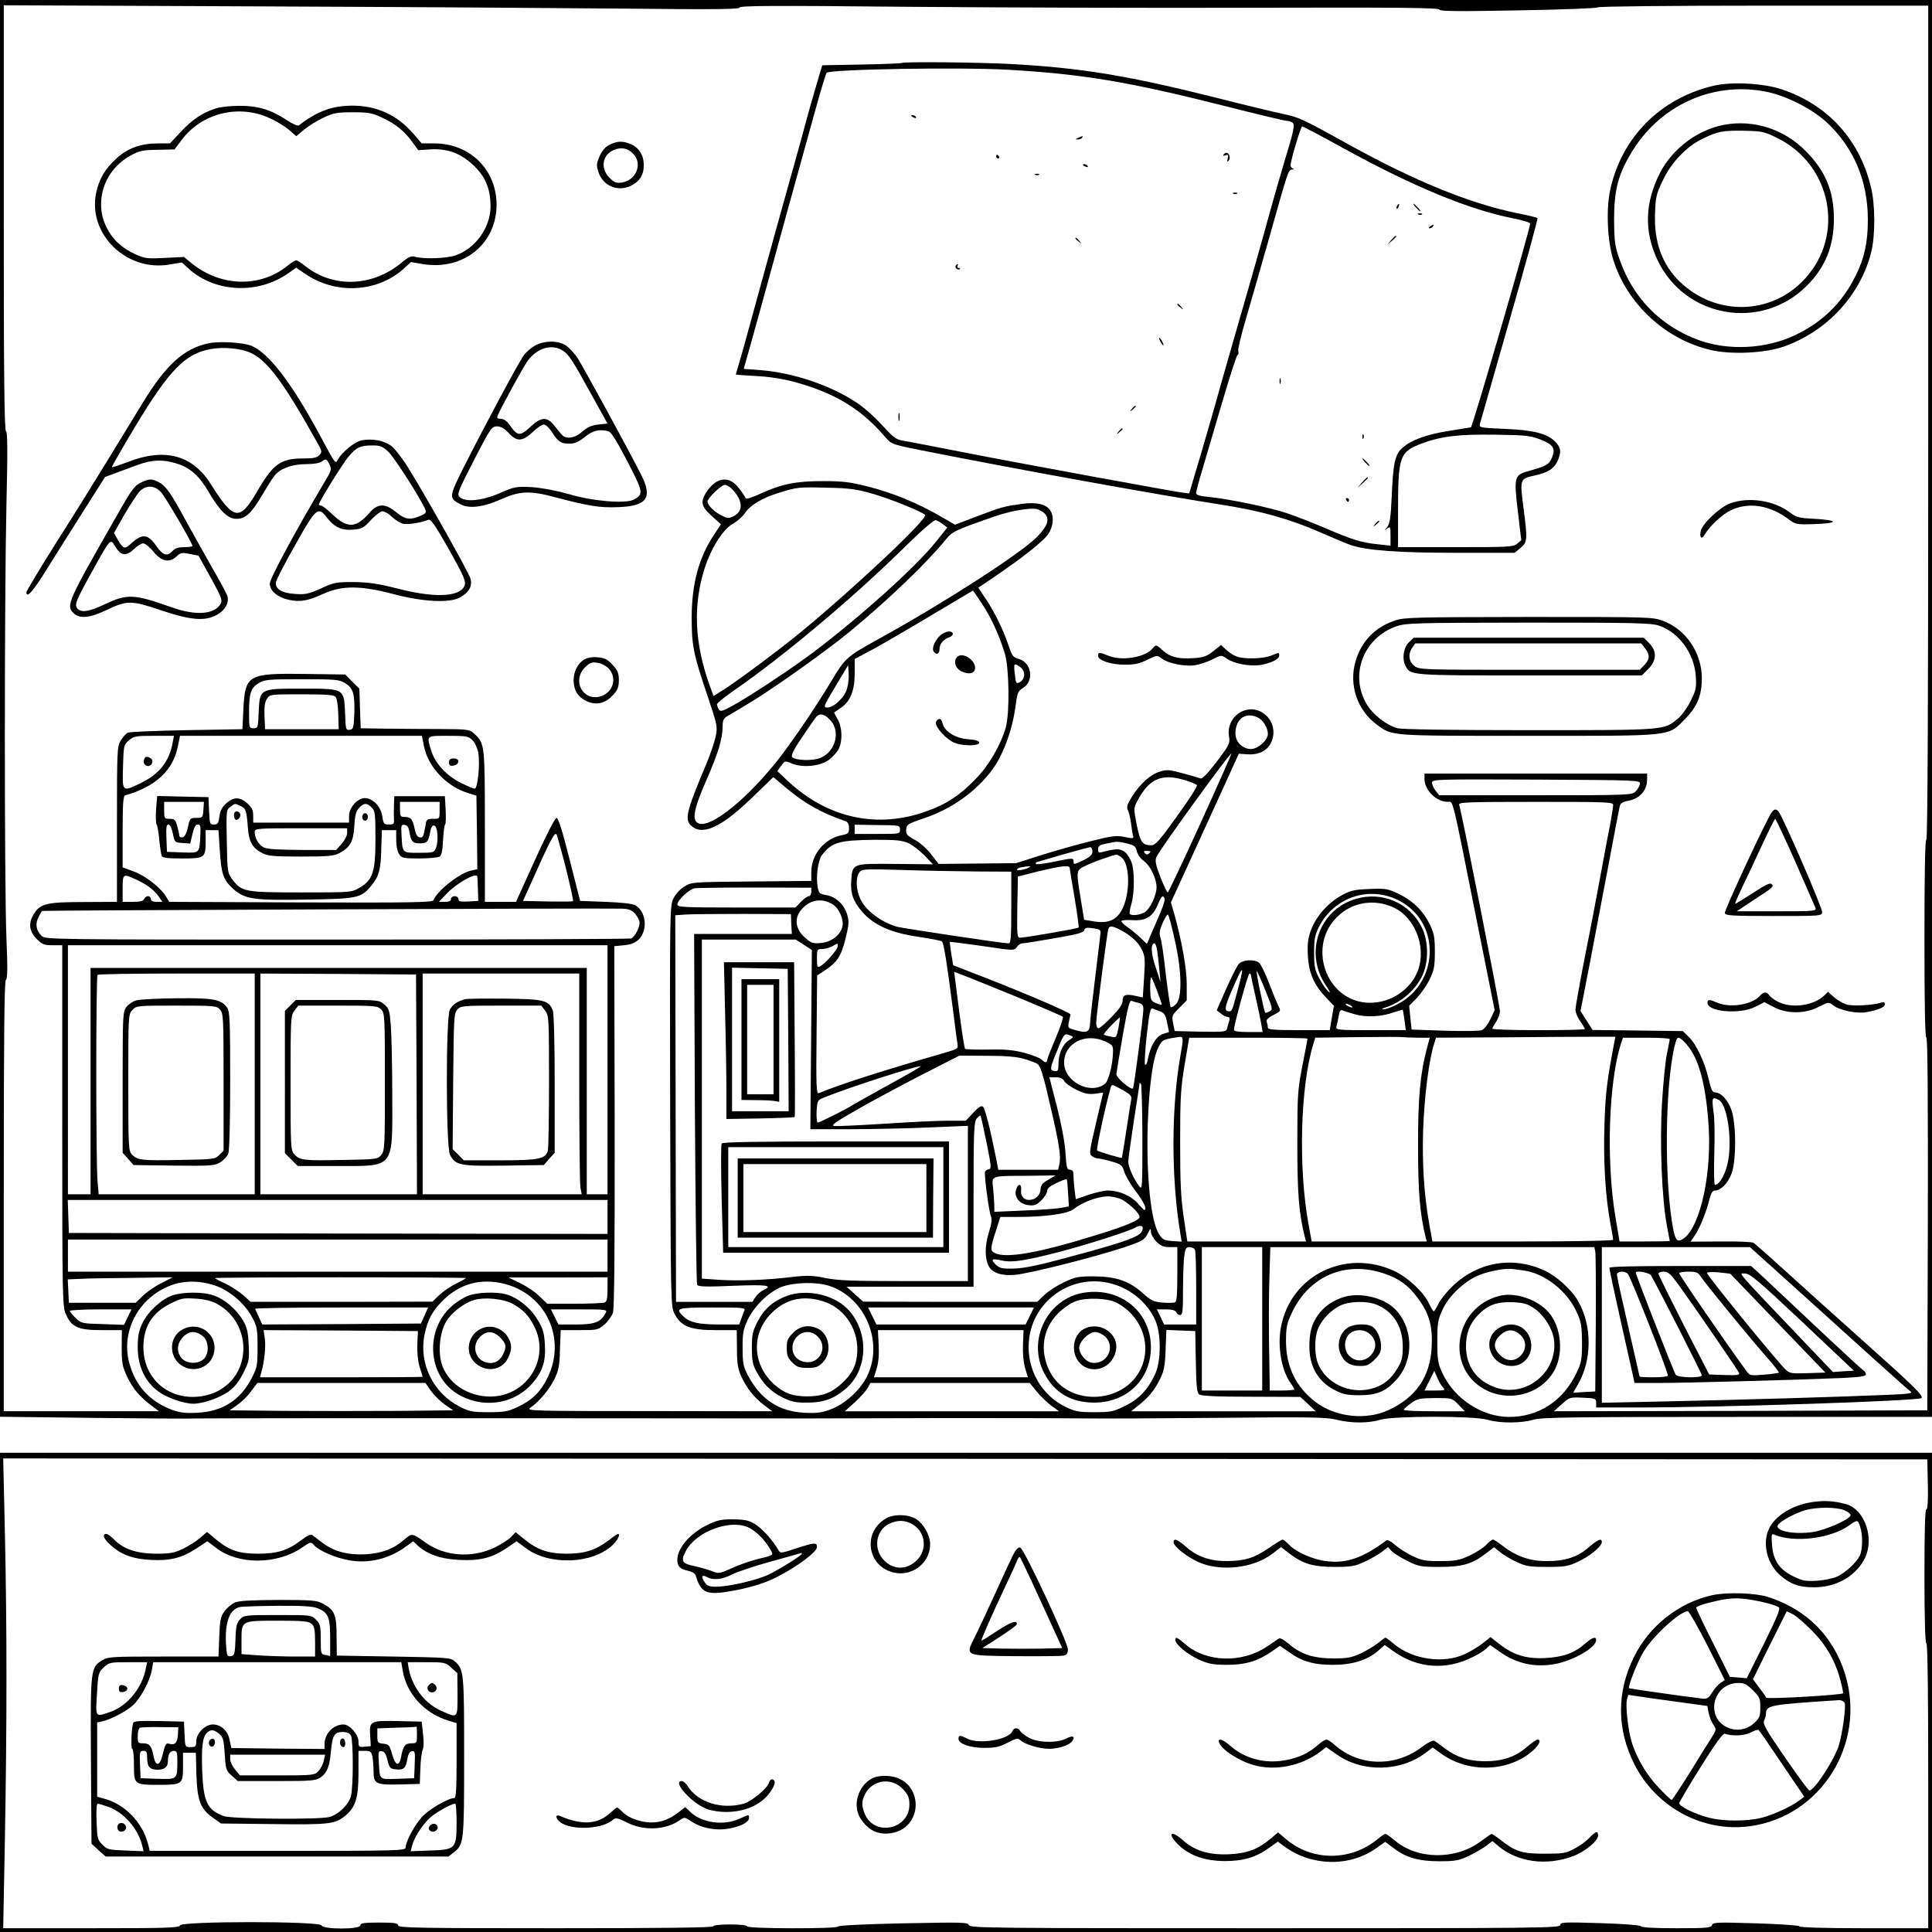 <?xml version="1.0" standalone="no"?>
<!DOCTYPE svg PUBLIC "-//W3C//DTD SVG 20010904//EN"
 "http://www.w3.org/TR/2001/REC-SVG-20010904/DTD/svg10.dtd">
<svg version="1.0" xmlns="http://www.w3.org/2000/svg"
 width="1024pt" height="1024pt" viewBox="0 0 1024 1024"
 preserveAspectRatio="xMidYMid meet">

<g transform="translate(0,1024) scale(0.1,-0.1)"
fill="#000000" stroke="none">
<path d="M0 6486 l0 -3755 488 -6 c268 -3 523 -5 567 -3 64 1 1095 2 1530 1
72 0 803 0 1695 -1 55 0 398 1 763 2 364 0 696 -1 737 -2 41 -1 338 0 659 3
506 5 592 4 646 -10 77 -19 168 -19 231 0 70 21 498 21 568 0 63 -19 179 -19
242 0 42 13 196 15 1082 15 l1032 0 0 3755 0 3755 -5120 0 -5120 0 0 -3754z
m3343 3708 c453 -5 577 -3 577 6 0 10 187 11 888 4 488 -4 1322 -7 1855 -5
751 2 967 0 967 -10 0 -9 94 -10 418 -4 233 4 418 11 420 16 2 5 363 9 878 9
l874 0 0 -2210 c0 -1467 -3 -2210 -10 -2210 -7 0 -10 -182 -10 -525 0 -345 3
-525 10 -525 7 0 9 -331 8 -987 l-3 -988 -990 -3 -989 -2 41 37 c41 37 43 38
112 35 67 -3 71 -5 71 -28 l0 -24 214 0 c453 0 1495 35 1510 50 12 12 -40 63
-328 320 -127 113 -301 270 -389 350 -88 80 -166 149 -174 153 -8 5 -86 8
-174 7 l-159 -1 25 36 c26 40 58 119 76 190 8 32 16 45 29 45 30 0 68 38 87
88 26 67 26 265 0 339 -19 54 -56 93 -87 93 -14 0 -21 16 -34 71 -20 89 -65
185 -106 224 l-31 30 -239 3 -239 3 -32 50 -32 50 52 267 c28 147 73 386 101
532 27 146 52 275 55 287 4 15 15 23 42 28 62 10 103 55 103 112 l0 33 -590 0
-590 0 0 -29 c0 -58 63 -121 122 -121 32 0 20 48 153 -619 l97 -485 -23 -49
c-13 -27 -33 -53 -45 -57 -11 -5 -100 -6 -197 -3 l-175 6 -7 63 -6 63 40 41
c22 23 53 67 68 98 24 50 28 69 28 147 0 78 -4 98 -27 146 -37 74 -90 125
-166 162 -59 27 -69 29 -155 25 -78 -3 -100 -8 -145 -33 -72 -39 -134 -109
-162 -181 -18 -48 -21 -73 -18 -139 5 -94 33 -156 97 -223 l41 -43 -11 -64
-11 -65 -164 0 c-135 0 -164 3 -164 14 0 8 -3 21 -6 30 -4 10 7 21 35 36 40
20 41 21 27 48 -8 15 -30 70 -50 122 -20 52 -44 101 -53 108 -26 19 -87 15
-107 -7 -9 -10 -39 -69 -67 -132 l-50 -114 22 -17 c11 -10 28 -18 36 -18 10 0
12 -7 8 -22 -4 -13 -9 -31 -12 -41 -4 -16 -17 -17 -141 -15 l-136 3 -8 41 c-8
39 -7 43 32 81 l40 41 0 86 c0 83 -26 227 -66 372 l-18 61 89 194 c49 107 130
284 180 394 l91 200 46 -3 c56 -4 102 17 123 58 31 59 11 130 -45 164 -87 51
-192 -25 -176 -126 6 -38 3 -45 -65 -135 -45 -59 -76 -92 -85 -89 -7 3 -49 15
-94 27 -69 19 -86 21 -120 10 -51 -15 -104 -62 -148 -130 -28 -44 -32 -57 -24
-75 6 -11 13 -43 17 -71 3 -27 8 -57 11 -66 4 -14 -2 -14 -46 -5 -43 9 -66 6
-177 -22 -70 -17 -189 -51 -263 -74 l-135 -43 -205 -2 -205 -2 -38 49 c-21 29
-59 62 -87 78 -43 23 -49 31 -47 55 2 27 8 31 100 62 152 51 295 158 375 283
48 76 89 195 103 299 11 82 13 89 43 108 59 38 43 135 -26 153 -28 7 -34 15
-54 75 -28 83 -74 176 -122 247 l-37 55 80 54 c147 99 265 192 290 229 29 42
33 97 10 129 -23 32 -74 43 -151 32 -93 -13 -105 -16 -236 -66 l-116 -44 -80
46 c-117 68 -253 124 -381 156 -95 24 -133 29 -239 29 -144 0 -219 -15 -332
-67 -46 -21 -76 -30 -78 -23 -2 6 -18 30 -36 53 -53 70 -123 58 -176 -28 -29
-47 -21 -73 36 -123 l45 -41 -35 -53 c-82 -122 -119 -261 -120 -438 0 -151 9
-197 82 -412 55 -164 56 -169 45 -223 -7 -30 -28 -94 -49 -143 -110 -262 -118
-299 -75 -333 59 -48 160 1 317 153 l113 109 69 -58 c102 -85 187 -132 315
-176 11 -4 17 -17 17 -36 0 -26 -4 -31 -35 -37 -94 -17 -165 -102 -165 -197
l0 -46 -317 -3 c-314 -3 -318 -3 -356 -27 -21 -12 -47 -41 -57 -62 -20 -38
-20 -58 -18 -1101 3 -1054 3 -1063 24 -1103 34 -65 84 -85 218 -85 l111 0 1
-98 c0 -77 5 -107 22 -145 29 -64 67 -112 120 -153 l45 -34 -654 1 c-613 0
-652 1 -629 17 45 30 100 95 128 151 23 48 28 71 30 158 l4 103 99 0 c95 0 99
1 133 30 19 17 39 45 45 63 7 21 10 350 9 987 l-2 955 52 5 c38 4 59 13 78 31
49 50 39 148 -19 181 -13 8 -75 15 -157 18 l-135 5 -56 220 c-38 151 -60 220
-69 220 -8 0 -55 -91 -114 -222 l-101 -223 -82 0 -83 0 0 400 c0 433 -1 440
-55 490 -26 24 -31 25 -183 26 -87 0 -216 1 -289 2 l-131 2 -4 105 -3 105 -38
37 -37 38 -215 3 c-301 4 -316 -4 -325 -188 l-5 -105 -295 -5 c-162 -3 -303
-9 -312 -13 -10 -5 -27 -24 -38 -42 -19 -31 -20 -48 -20 -444 l0 -411 -172 -1
c-196 0 -232 -8 -265 -58 -34 -50 -30 -96 11 -137 30 -30 40 -34 85 -34 l51 0
0 -957 c0 -923 1 -960 20 -1000 30 -68 65 -83 190 -83 l106 0 -1 -92 c0 -81 4
-101 28 -153 30 -64 69 -110 131 -156 l39 -29 -411 0 -412 0 0 1139 c0 847 3
1142 11 1147 9 5 10 63 3 223 -11 286 -11 1794 0 2287 7 294 6 393 -2 398 -9
5 -12 290 -12 1133 l0 1125 1373 -6 c754 -3 1632 -9 1950 -12z m537 -2546 c58
-61 61 -116 10 -143 -28 -14 -33 -14 -69 5 -37 18 -71 53 -71 72 0 17 73 88
91 88 10 0 28 -10 39 -22z m738 -23 c91 -25 267 -96 285 -114 18 -18 -364
-378 -653 -617 -109 -90 -350 -270 -417 -311 l-51 -32 -21 57 c-80 224 -89
422 -26 621 34 106 99 209 150 235 21 12 50 37 63 56 28 43 92 81 180 108 97
30 103 31 257 27 115 -2 157 -8 233 -30z m915 -103 c34 -30 22 -69 -40 -131
-89 -88 -487 -345 -833 -536 -174 -96 -180 -102 -255 -227 -89 -148 -223 -344
-298 -436 -175 -214 -361 -355 -413 -311 -26 21 -13 81 50 224 62 141 86 221
86 284 0 31 5 44 23 54 12 7 63 37 112 67 119 70 404 272 535 379 204 168 409
364 511 489 36 45 46 50 258 124 83 29 188 48 226 40 11 -3 28 -12 38 -20z
m-535 -61 l23 -17 -64 -80 c-105 -130 -392 -389 -642 -578 -109 -83 -346 -240
-433 -287 -53 -29 -64 -32 -72 -19 -5 8 -10 20 -10 27 0 6 44 42 98 79 250
173 610 474 875 733 106 105 177 167 187 164 8 -2 25 -12 38 -22z m206 -420
c49 -73 93 -169 122 -266 23 -77 26 -314 5 -390 -26 -92 -90 -203 -160 -274
-83 -86 -154 -133 -258 -170 -262 -96 -528 -38 -740 162 l-53 50 20 28 c20 27
21 28 57 12 58 -24 151 -14 197 20 20 16 43 41 51 57 22 42 19 118 -6 159 -11
18 -19 34 -17 35 2 2 18 13 37 26 48 33 71 90 71 181 l0 76 103 55 c56 31 197
113 312 182 116 69 211 125 212 126 1 0 22 -31 47 -69z m204 -337 c27 -19 27
-61 0 -78 -22 -13 -24 -10 -30 47 -6 52 -3 55 30 31z m-918 -112 c-12 -47 -69
-102 -105 -102 -23 0 -21 5 43 112 l67 112 3 -41 c2 -23 -2 -60 -8 -81z
m-2662 28 c44 -27 53 -57 50 -159 -3 -79 -5 -86 -24 -89 -21 -3 -22 1 -25 88
-6 132 -2 130 -229 130 -225 0 -223 1 -229 -124 -3 -83 -4 -86 -27 -86 -23 0
-24 2 -24 84 0 102 9 130 52 156 30 18 51 20 228 20 177 0 198 -2 228 -20z
m-49 -74 c7 -8 13 -50 14 -93 l2 -78 -195 0 -195 0 -3 69 c-2 49 1 75 13 92
15 24 17 24 184 24 134 0 171 -3 180 -14z m2626 -128 c49 -58 23 -158 -52
-193 -39 -19 -135 -17 -154 2 -8 8 7 39 51 104 35 52 69 101 77 110 19 22 47
14 78 -23z m2260 20 c29 -13 55 -55 55 -88 0 -33 -53 -80 -89 -80 -45 0 -83
37 -83 82 0 77 53 116 117 86z m-5750 -135 c-18 -100 -72 -167 -170 -214 -98
-47 -97 -48 -93 87 3 113 4 116 31 140 26 22 37 24 134 24 l105 0 -7 -37z
m1333 -22 c23 -108 120 -210 232 -244 l45 -14 3 -195 2 -195 -32 -7 c-60 -12
-184 -109 -200 -157 -4 -12 -114 -14 -703 -12 l-698 3 -17 28 c-29 48 -110
111 -171 133 l-59 22 0 189 c0 142 3 190 13 192 160 46 253 131 279 257 l12
59 641 0 641 0 12 -59z m256 36 c13 -13 27 -43 31 -67 10 -59 -3 -190 -19
-190 -7 0 -40 14 -74 31 -76 38 -137 104 -157 172 -24 80 -28 77 90 77 98 0
108 -2 129 -23z m3859 -440 c-92 -202 -170 -367 -174 -367 -4 0 -21 37 -39 82
-26 69 -29 87 -20 107 19 42 390 554 397 547 1 -1 -72 -167 -164 -369z m-80
227 c29 -9 56 -20 61 -25 5 -4 -42 -78 -104 -163 -92 -129 -116 -156 -137
-156 -49 0 -59 15 -78 108 -17 88 -17 90 4 128 62 118 130 147 254 108z m2409
-19 c-2 -11 -12 -29 -23 -40 -19 -19 -33 -20 -530 -20 l-511 0 -19 24 c-10 13
-19 32 -19 42 0 19 16 19 553 17 546 -3 552 -3 549 -23z m-142 -112 c0 -10 -7
-54 -15 -98 -9 -44 -32 -165 -51 -270 -19 -104 -57 -304 -85 -442 -27 -139
-49 -263 -49 -275 0 -13 11 -40 25 -60 14 -20 25 -39 25 -42 0 -4 -110 -6
-245 -6 -135 0 -245 3 -245 8 0 4 9 21 20 37 11 17 20 42 20 56 0 27 -205
1065 -216 1093 -6 14 37 16 405 16 385 0 411 -1 411 -17z m-3780 -130 c0 -23
-1 -23 -120 -23 l-120 0 0 24 0 25 120 -2 c118 -1 120 -1 120 -24z m-1769
-211 c22 -90 39 -166 36 -168 -2 -3 -63 -3 -134 -2 l-131 3 43 95 c105 236
127 276 136 255 4 -11 27 -93 50 -183z m1814 139 c22 -10 60 -40 85 -65 l45
-47 -198 2 c-229 2 -228 3 -235 -84 -6 -71 10 -115 59 -171 62 -70 151 -110
295 -131 66 -10 123 -21 127 -25 9 -8 26 -114 57 -355 11 -88 22 -172 25 -187
4 -26 1 -28 -68 -48 -317 -91 -561 -169 -667 -214 -13 -5 -15 32 -12 309 l3
315 37 24 c68 44 89 75 113 169 19 77 20 94 9 130 -15 53 -61 95 -111 103 -34
6 -39 10 -45 41 -10 56 1 141 22 170 52 69 90 80 284 82 112 0 142 -3 175 -18z
m1160 -2 c37 -9 45 -16 50 -40 4 -17 20 -40 37 -52 35 -25 68 -94 68 -140 -1
-43 -32 -110 -61 -131 -23 -15 -70 -22 -81 -10 -3 3 1 26 8 51 18 59 18 184 0
226 -22 52 -49 71 -93 64 -21 -3 -48 -9 -60 -13 -19 -5 -23 -2 -23 15 0 13 8
22 23 25 12 3 31 7 42 9 35 8 45 7 90 -4z m-185 -42 c0 -17 -11 -28 -45 -45
-54 -26 -55 -26 -55 -7 0 19 -5 18 -112 -4 -49 -10 -88 -14 -88 -10 0 5 1 9 3
9 1 0 63 18 137 40 74 21 141 39 148 40 6 0 12 -10 12 -23z m302 -9 c-9 -9
-15 -9 -24 0 -9 9 -7 12 12 12 19 0 21 -3 12 -12z m-143 -27 c40 -40 40 -185
1 -266 -29 -60 -74 -81 -149 -69 l-55 9 -17 105 c-25 152 -25 156 14 176 38
21 157 63 175 64 6 0 21 -9 31 -19z m-491 -46 c-11 -11 -68 -23 -68 -15 0 5
10 11 23 13 35 7 51 7 45 2z m212 -6 c0 -6 12 -79 26 -161 14 -83 23 -152 21
-154 -5 -6 -284 -54 -310 -54 -16 0 -17 12 -15 162 l3 162 110 28 c121 29 165
34 165 17z m-492 -18 l182 -1 0 -190 c0 -163 -2 -190 -15 -190 -30 0 -560 80
-591 88 -84 25 -164 85 -193 145 -24 50 -27 114 -7 142 13 19 22 20 227 14
118 -4 296 -7 397 -8z m-4460 -41 c59 -27 97 -55 122 -90 l21 -30 -30 0 c-21
0 -31 5 -31 15 0 8 -7 15 -15 15 -9 0 -18 -7 -21 -15 -5 -11 -21 -15 -60 -15
l-54 0 0 70 c0 79 2 80 68 50z m1812 13 c1 -5 2 -35 3 -68 l2 -60 -52 -3 c-43
-2 -53 0 -53 12 0 9 -9 16 -20 16 -11 0 -20 -7 -20 -15 0 -10 -10 -15 -32 -15
l-32 0 44 46 c58 59 159 113 160 87z m1770 -80 c0 -13 -6 -23 -13 -23 -7 0
-26 -13 -42 -30 l-29 -30 -313 0 c-283 0 -313 2 -313 16 0 22 64 82 92 86 13
2 157 4 320 4 l298 -1 0 -22z m3122 -50 c220 -120 204 -444 -28 -552 -24 -12
-52 -21 -61 -20 -12 0 -9 3 7 8 87 27 165 95 201 175 32 73 30 179 -5 250 -64
130 -209 193 -349 152 -196 -57 -276 -286 -160 -458 23 -35 27 -46 13 -33 -12
11 -34 43 -48 70 -23 43 -27 63 -27 135 0 70 4 94 24 134 81 163 274 226 433
139z m-1249 13 c3 -7 -13 -53 -35 -102 -21 -49 -44 -100 -49 -113 l-10 -24
-37 35 c-20 19 -52 45 -70 57 -18 12 -30 26 -28 30 3 4 29 6 58 4 69 -5 108
18 134 81 20 48 28 55 37 32z m-1757 -31 c32 -21 57 -79 49 -115 -10 -46 -57
-82 -113 -88 -44 -4 -52 -1 -85 28 -64 56 -59 129 13 178 40 27 92 26 136 -3z
m2962 -11 c118 -49 184 -208 138 -336 -37 -102 -142 -173 -256 -173 -235 2
-341 313 -159 468 76 66 182 81 277 41z m-4011 -38 c13 -15 23 -36 23 -47 0
-28 -26 -75 -45 -83 -9 -3 -712 -6 -1561 -6 -1524 0 -1544 0 -1564 20 -29 29
-34 63 -16 99 9 17 18 32 19 33 2 3 3000 15 3071 12 40 -1 54 -7 73 -28z m827
-53 l3 -53 -259 0 -259 0 4 -924 c3 -508 8 -929 12 -936 6 -10 50 -11 191 -5
180 7 214 2 160 -23 -14 -6 -32 -23 -42 -37 l-16 -25 -203 0 -202 0 -2 1024
-2 1025 58 4 c32 2 170 3 306 3 l249 -1 2 -52z m2032 -83 c38 -166 41 -308 7
-342 -12 -12 -25 -19 -28 -16 -3 3 -15 82 -26 174 -10 93 -23 181 -29 197 -7
21 -4 38 13 77 12 27 25 46 28 42 4 -4 20 -63 35 -132z m-393 35 c-1 -11 -13
-112 -27 -225 -14 -113 -27 -225 -28 -250 -3 -52 -14 -57 -78 -40 -40 11 -41
12 -35 43 4 18 8 36 9 40 1 9 -243 114 -470 202 l-152 59 -10 61 c-5 33 -9 61
-7 63 1 1 78 -9 171 -22 167 -25 169 -25 183 -6 7 11 21 20 30 20 9 0 85 12
170 27 118 20 155 30 158 43 3 13 13 15 46 10 34 -4 42 -9 40 -25z m100 19
c57 -29 97 -64 118 -105 18 -36 19 -51 13 -148 l-7 -108 -40 9 c-51 11 -67 5
-67 -27 0 -18 -18 -44 -58 -85 -32 -33 -63 -60 -70 -60 -7 0 -12 13 -12 28 0
34 58 482 65 500 6 16 20 15 58 -4z m-1673 -81 l43 -28 -4 -475 -4 -475 205 0
c113 0 301 4 418 9 l212 9 0 -411 0 -412 -337 0 c-271 0 -352 3 -417 16 -67
14 -95 15 -176 6 -138 -17 -292 -22 -392 -15 l-88 6 0 898 0 899 249 0 249 0
42 -27z m180 -8 c0 -17 -64 -91 -92 -106 -16 -9 -18 -5 -18 41 0 48 1 50 28
50 15 0 38 7 52 14 14 8 26 14 28 15 1 1 2 -6 2 -14z m1693 -22 c3 -21 9 -67
12 -103 l6 -65 -26 79 c-25 73 -27 126 -6 126 5 0 11 -17 14 -37z m-2913 -633
l0 -660 -55 0 -55 0 0 600 0 600 -1315 0 -1315 0 0 -600 0 -600 -60 0 -60 0 0
660 0 660 1430 0 1430 0 0 -660z m3344 438 c-34 -129 -34 -128 -49 -128 -27 0
-25 19 9 99 65 151 74 157 40 29z m144 -21 c38 -94 39 -98 20 -108 -11 -6 -21
-9 -22 -7 -7 10 -52 227 -45 221 4 -4 26 -52 47 -106z m-1289 -43 c113 -47
210 -89 214 -93 4 -4 -13 -55 -38 -114 -25 -58 -45 -111 -45 -116 0 -15 -15
-14 -29 3 -7 8 -47 23 -89 35 -61 16 -102 20 -194 18 -64 -1 -119 1 -123 4 -5
6 -25 142 -51 356 l-7 52 79 -30 c43 -17 170 -69 283 -115z m-4069 -449 l0
-585 -414 0 -413 0 -6 68 c-9 89 -9 1087 0 1095 3 4 192 7 420 7 l413 0 0
-585z m858 -2 l2 -583 -415 0 -415 0 0 585 0 585 413 -2 412 -3 3 -582z m862
40 c0 -302 3 -565 6 -585 l7 -38 -422 0 -421 0 0 585 0 585 415 0 415 0 0
-547z m3560 539 c0 -4 11 -55 24 -112 13 -58 27 -125 31 -148 l7 -42 -76 0
c-50 0 -76 4 -76 11 0 26 75 299 82 299 4 0 8 -3 8 -8z m-499 -79 c13 -37 26
-71 27 -76 2 -4 -10 -2 -28 5 -31 13 -32 15 -34 76 0 34 2 62 5 62 3 0 16 -30
30 -67z m-95 -69 c18 -5 24 -13 24 -33 0 -39 -50 -414 -55 -420 -11 -10 -90
58 -88 76 1 10 16 103 34 206 26 149 36 187 47 182 8 -3 25 -8 38 -11z m1124
-14 c8 -5 11 -10 5 -10 -5 0 -17 5 -25 10 -8 5 -10 10 -5 10 6 0 17 -5 25 -10z
m-1009 -31 c20 -8 27 -20 35 -59 l10 -50 -32 -10 c-36 -12 -67 -64 -80 -133
-3 -21 -10 -35 -15 -30 -4 4 0 74 9 156 14 124 19 146 32 141 8 -3 27 -10 41
-15z m1034 -16 c57 -16 138 -12 204 12 24 8 45 14 46 13 1 -2 5 -27 9 -55 l7
-53 -186 0 c-173 0 -186 1 -182 18 3 9 8 34 12 55 5 31 9 37 23 31 9 -4 40
-13 67 -21z m-1257 -71 c-11 -53 -11 -53 -42 -46 -17 3 -33 8 -35 10 -3 3 15
24 39 49 24 25 45 44 46 42 1 -1 -3 -26 -8 -55z m-254 -41 c17 -6 16 -9 -9
-25 -33 -21 -55 -72 -55 -125 0 -34 -3 -40 -20 -38 -25 2 -25 14 -1 74 53 133
50 128 85 114z m582 -109 c-48 -273 -49 -648 0 -940 l7 -43 -49 3 c-42 3 -51
7 -70 35 -44 66 -69 305 -61 578 7 209 27 356 57 415 20 39 23 41 110 54 23 3
23 -7 6 -102z m1261 98 l61 0 -14 -52 c-37 -139 -49 -270 -48 -528 0 -241 10
-355 40 -477 l6 -23 -305 0 -305 0 -16 88 c-56 303 -44 736 25 959 l10 33 222
3 c122 1 231 2 242 0 11 -1 48 -3 82 -3z m1039 -25 c-39 -205 -47 -270 -52
-435 -7 -191 5 -386 32 -528 8 -41 14 -78 14 -83 0 -5 -197 -9 -479 -9 l-479
0 -16 88 c-28 158 -39 320 -33 507 6 170 31 371 58 452 l10 33 362 2 c199 2
413 3 475 3 l114 0 -6 -30z m-2698 5 c39 -18 42 -22 41 -57 -1 -66 -24 -155
-44 -169 -79 -58 -215 14 -215 114 0 103 112 160 218 112z m1072 15 c0 -3 -12
-67 -27 -143 -25 -128 -27 -155 -27 -412 0 -263 8 -370 40 -497 l6 -23 -314 0
-315 0 -19 128 c-15 100 -19 183 -19 397 0 240 3 286 24 413 l24 142 314 0
c172 0 313 -2 313 -5z m1920 -3 c0 -4 -7 -39 -15 -77 -8 -39 -20 -156 -26
-261 -13 -211 -1 -508 26 -651 8 -43 15 -79 15 -80 0 -2 -60 -3 -133 -3 l-133
0 -23 136 c-48 295 -35 706 30 912 l11 32 124 0 c68 0 124 -3 124 -8z m93 -32
c64 -76 101 -219 114 -445 14 -271 -57 -552 -149 -588 -24 -9 -33 12 -47 101
-44 283 -31 796 24 960 7 21 22 14 58 -28z m-3513 -73 c30 -9 60 -20 67 -25
18 -12 31 -52 72 -232 45 -194 55 -258 46 -300 l-7 -30 -158 0 -159 0 -11 58
c-32 161 -59 265 -69 275 -9 9 -21 2 -52 -30 l-40 -43 -95 0 c-52 0 -203 -7
-335 -16 -131 -8 -251 -14 -266 -12 -22 2 -1 18 122 88 82 47 237 130 344 185
l196 100 145 -1 c105 0 160 -5 200 -17z m-720 -137 c-101 -56 -189 -105 -195
-109 -16 -13 -171 -91 -181 -91 -5 0 -7 27 -6 59 4 59 4 60 45 76 120 49 473
163 507 164 8 1 -69 -44 -170 -99z m930 21 c5 -11 35 -32 65 -47 44 -21 64
-25 99 -21 l43 6 -38 -162 c-35 -149 -37 -163 -22 -174 9 -7 24 -13 32 -13 8
0 40 -7 72 -16 52 -15 57 -19 68 -55 6 -21 34 -68 61 -104 28 -35 50 -74 50
-86 0 -20 -4 -17 -35 18 -38 45 -103 73 -164 73 -20 0 -66 -11 -102 -23 l-67
-23 -6 44 c-3 25 -6 60 -6 78 0 26 -4 34 -19 34 -16 0 -19 11 -24 93 -4 56
-22 152 -46 245 l-39 152 34 0 c23 0 37 -6 44 -19z m415 -301 c0 -268 -1 -279
-17 -257 -29 37 -58 102 -58 130 0 14 14 113 30 219 17 105 30 194 30 197 0 2
3 1 7 -3 4 -4 7 -133 8 -286z m-105 253 c39 -22 49 -32 46 -48 -2 -11 -14 -85
-26 -165 -12 -80 -23 -146 -24 -147 -3 -3 -125 33 -131 39 -6 5 44 236 71 331
7 22 5 22 64 -10z m3160 -53 c43 -23 71 -198 50 -319 -11 -68 -45 -131 -71
-131 -4 0 -6 72 -3 163 3 89 2 190 -4 224 -10 75 -8 82 28 63z m-3881 -226
c26 -132 27 -139 9 -142 -10 -2 -18 -10 -18 -18 0 -46 23 -212 32 -230 7 -16
4 -38 -12 -90 -21 -70 -21 -135 1 -176 19 -35 68 -51 138 -45 78 7 420 93 576
145 101 34 111 40 127 72 15 30 18 32 18 12 0 -13 13 -37 29 -53 23 -23 39
-29 70 -29 l41 0 0 -144 c0 -110 -3 -145 -13 -149 -7 -3 -37 -3 -66 -1 -46 4
-60 10 -103 49 -72 65 -142 89 -258 90 -86 0 -101 -3 -160 -31 -36 -17 -83
-47 -104 -67 l-39 -37 -461 0 -461 1 -44 39 -44 40 337 0 336 0 0 437 c0 393
2 438 17 455 9 10 18 17 20 15 2 -2 16 -67 32 -143z m327 -197 c-31 -17 -40
-28 -41 -51 -1 -31 -27 -56 -61 -56 -28 0 -46 22 -42 52 4 34 -15 38 -26 5
-14 -40 18 -81 68 -85 29 -3 42 2 66 27 17 16 30 38 30 49 0 13 16 26 50 42
27 13 52 22 54 19 2 -2 5 -35 7 -74 l4 -69 -40 -8 c-22 -4 -111 -11 -197 -14
l-158 -7 0 30 c0 17 -3 57 -6 91 -8 73 -19 69 186 70 l145 2 -39 -23z m376
-99 c36 -11 108 -76 108 -98 0 -17 -73 -48 -226 -95 -308 -96 -484 -127 -542
-96 -25 13 -24 22 10 129 l20 62 97 0 c142 0 261 17 291 41 45 36 123 66 179
68 13 1 41 -4 63 -11z m-2712 -98 l0 -90 -1427 2 -1428 3 -3 88 -3 87 1431 0
1430 0 0 -90z m2831 -78 c-14 -26 -84 -52 -301 -112 -254 -69 -317 -83 -387
-84 -52 -1 -66 3 -85 21 -29 29 -22 34 32 22 54 -12 121 -2 310 47 151 40 362
107 400 129 30 16 46 5 31 -23z m-2831 -127 l0 -85 -1430 0 -1430 0 0 85 0 85
1430 0 1430 0 0 -85z m3114 29 c3 -9 6 -101 6 -205 l0 -189 -85 0 -85 0 -19
40 -19 40 48 0 c33 0 50 -5 54 -15 3 -8 12 -15 21 -15 13 0 15 20 15 128 0 70
3 151 6 180 6 45 10 52 29 52 13 0 26 -7 29 -16z m356 -364 l0 -380 -160 0
-160 0 0 380 0 380 160 0 160 0 0 -380z m1765 358 c3 -13 4 -185 3 -383 l-3
-360 -58 -3 -59 -4 25 44 c75 128 76 309 3 439 -35 63 -115 135 -182 166 -166
76 -350 45 -483 -82 -32 -30 -66 -73 -77 -95 -10 -22 -22 -40 -25 -40 -3 0
-14 18 -24 39 -26 59 -111 139 -182 173 -260 123 -553 -21 -604 -297 -19 -101
3 -228 51 -295 11 -15 20 -31 20 -34 0 -3 -29 -6 -65 -6 l-65 0 -2 128 c-4
202 -4 367 1 505 l4 127 858 0 859 0 5 -22z m1060 -194 c132 -119 319 -288
415 -375 96 -87 184 -165 194 -172 16 -12 1 -15 -120 -20 -194 -9 -797 -27
-1187 -35 l-327 -7 0 413 0 412 393 0 392 0 240 -216z m-2176 75 c79 -27 126
-62 176 -130 61 -82 79 -149 73 -261 -9 -156 -82 -263 -227 -331 -119 -56
-280 -39 -387 41 -106 81 -157 186 -158 322 0 75 4 93 31 152 92 196 287 278
492 207z m738 17 c109 -15 229 -108 279 -219 25 -54 28 -74 29 -162 0 -89 -3
-107 -28 -159 -70 -150 -201 -236 -358 -236 -145 0 -292 97 -355 234 -23 50
-26 70 -26 166 0 97 3 115 27 167 31 69 104 141 179 178 50 24 150 45 191 39
11 -1 39 -5 62 -8z m-7222 -67 c-33 -16 -77 -47 -98 -67 l-38 -37 -177 0 -177
0 -3 62 -3 62 68 3 c37 2 163 4 278 5 l210 3 -60 -31z m1615 27 c0 -2 -24 -15
-53 -30 -30 -14 -70 -42 -90 -61 l-35 -34 -482 -1 -482 0 -40 36 c-23 20 -65
47 -94 61 -30 13 -54 26 -54 29 0 2 299 4 665 4 366 0 665 -2 665 -4z m750
-60 c0 -49 -4 -65 -16 -70 -9 -3 -81 -6 -160 -6 l-144 0 -41 40 c-22 22 -69
53 -102 69 l-62 30 263 0 262 1 0 -64z m-2052 9 c69 -32 135 -93 170 -160 24
-45 27 -60 27 -155 0 -98 -2 -109 -32 -166 -61 -116 -153 -175 -288 -182 -65
-3 -91 0 -137 17 -116 44 -193 130 -224 251 -44 173 58 353 235 412 76 25 172
18 249 -17z m1507 20 c221 -57 328 -292 227 -497 -37 -76 -82 -120 -162 -157
-47 -22 -69 -26 -150 -26 -85 0 -101 3 -153 29 -141 72 -218 229 -187 382 16
78 42 126 95 179 92 92 203 122 330 90z m3225 -1 c98 -29 181 -100 222 -189
33 -72 33 -218 0 -289 -37 -80 -85 -132 -160 -168 -61 -30 -74 -33 -162 -33
-83 0 -102 4 -152 28 -130 63 -207 201 -195 347 18 220 235 367 447 304z
m-1503 -10 c190 -64 287 -298 199 -478 -36 -73 -117 -147 -191 -175 -49 -19
-75 -22 -141 -19 -137 7 -234 72 -301 200 -24 46 -27 64 -27 143 -1 77 3 98
26 148 35 74 112 149 180 176 67 25 187 28 255 5z m-2147 -156 l-19 -43 -420
-3 -421 -2 -17 37 c-9 21 -19 41 -21 46 -2 4 203 7 457 7 l460 0 -19 -42z
m1695 25 c-4 -10 -12 -30 -17 -45 l-10 -28 -102 0 c-114 0 -159 10 -193 42
-47 44 -36 48 153 48 164 0 176 -1 169 -17z m1513 -28 l-22 -45 -395 0 -396 0
-22 45 -22 45 439 0 440 0 -22 -45z m-4781 -6 l-20 -41 -113 4 c-109 3 -114 4
-143 32 -17 17 -31 33 -31 38 0 4 74 8 164 8 l163 0 -20 -41z m2533 22 c-25
-49 -58 -61 -156 -61 l-94 0 -20 40 -20 40 150 0 c146 0 150 -1 140 -19z
m-998 -166 c-2 -43 3 -89 12 -120 9 -27 16 -51 16 -52 0 -2 -194 -3 -431 -3
l-431 0 6 23 c17 57 25 136 20 180 l-7 47 409 -2 409 -3 -3 -70z m3210 0 c-2
-46 2 -94 11 -125 l15 -50 -408 0 -408 0 15 48 c9 31 13 74 10 125 l-4 77 386
0 386 0 -3 -75z m916 -91 c2 -128 6 -165 17 -174 11 -9 86 -13 276 -13 l261
-1 41 -38 41 -38 -489 0 -490 0 35 28 c56 43 89 83 118 142 22 46 27 71 30
158 l4 103 77 -3 76 -3 3 -161z m1309 -136 c15 -17 13 -18 -41 -18 l-56 0 26
52 26 52 15 -34 c7 -19 21 -42 30 -52z m-5363 -20 c16 -22 49 -55 73 -72 l45
-31 -296 -3 c-163 -1 -429 -1 -593 0 l-296 3 40 28 c22 15 55 47 73 72 l34 45
445 0 446 0 29 -42z m3211 -4 c21 -25 56 -59 78 -75 l40 -29 -567 0 -568 0 54
49 c29 27 60 61 67 75 l14 26 422 0 423 0 37 -46z m2235 -69 l34 -35 -162 0
c-89 0 -162 3 -162 8 0 4 17 19 38 34 34 25 45 27 128 28 90 0 90 0 124 -35z"/>
<path d="M4779 9906 c-2 -2 -98 -6 -213 -8 l-208 -4 -34 -115 c-19 -63 -43
-150 -55 -194 -11 -44 -54 -197 -94 -340 -40 -143 -110 -395 -155 -560 -45
-165 -90 -329 -101 -364 -10 -35 -19 -64 -19 -66 0 -1 48 -5 108 -8 116 -6
216 -29 336 -75 143 -56 249 -132 351 -252 30 -35 33 -36 220 -73 494 -98
1236 -232 1559 -282 206 -32 364 -76 527 -148 68 -30 140 -60 159 -66 84 -29
255 -41 561 -41 l307 0 31 26 c37 31 38 42 15 219 -19 145 -17 148 57 164 72
16 104 35 123 75 23 49 20 73 -12 106 -43 43 -118 61 -270 67 -130 6 -133 6
-128 27 3 11 74 260 158 553 84 293 150 534 147 537 -2 3 -51 15 -108 26 -255
53 -541 170 -889 362 -247 137 -264 145 -347 163 -44 9 -222 52 -395 96 -439
109 -682 149 -1040 169 -180 10 -582 14 -591 6z m571 -36 c390 -23 630 -63
1134 -190 173 -44 324 -80 333 -80 10 0 24 -4 32 -9 16 -10 10 -40 -44 -216
-18 -60 -66 -227 -105 -370 -40 -143 -94 -334 -121 -425 -26 -91 -71 -246 -99
-345 -27 -99 -78 -277 -113 -395 l-64 -215 -29 3 c-52 6 -943 170 -1179 217
-126 25 -257 50 -290 56 -58 9 -62 12 -132 88 -39 43 -101 97 -137 120 -138
90 -331 155 -503 169 l-91 7 38 135 c21 74 63 227 94 340 55 201 142 518 247
895 29 105 56 194 60 199 17 19 709 31 969 16z m1771 -416 c369 -203 667 -326
898 -371 50 -10 91 -22 91 -28 0 -29 -305 -1077 -314 -1080 -6 -1 -56 -9 -112
-18 -121 -19 -204 -49 -249 -89 -42 -36 -51 -79 -59 -267 -5 -107 -10 -139
-24 -155 -16 -20 -16 -20 1 -7 16 12 17 9 17 -39 l0 -52 -66 7 c-87 9 -137 24
-280 86 -66 28 -158 64 -206 80 -95 31 -303 74 -410 85 -52 5 -68 10 -68 22 0
9 16 68 35 131 19 64 66 224 105 356 39 132 74 241 79 243 5 2 7 11 4 21 -3
10 16 88 41 172 25 85 77 267 116 404 109 387 108 385 128 386 10 0 12 3 5 6
-7 2 -13 10 -13 16 0 24 54 207 62 207 4 0 103 -52 219 -116z m1042 -1543 c70
-27 83 -47 63 -96 -16 -37 -29 -45 -119 -70 -82 -22 -84 -30 -62 -216 l18
-152 -22 -19 c-21 -17 -47 -18 -327 -18 l-304 0 0 195 c0 288 8 310 127 355
103 38 196 49 388 46 158 -2 187 -5 238 -25z"/>
<path d="M4830 9626 c0 -2 7 -7 16 -10 8 -3 12 -2 9 4 -6 10 -25 14 -25 6z"/>
<path d="M5715 9510 c-16 -7 -17 -9 -3 -9 9 -1 20 4 23 9 7 11 7 11 -20 0z"/>
<path d="M6485 9420 c-4 -6 1 -7 11 -3 14 5 16 2 11 -17 -4 -16 -3 -20 5 -12
12 12 4 42 -11 42 -5 0 -13 -4 -16 -10z"/>
<path d="M5280 9410 c0 -5 5 -10 11 -10 5 0 7 5 4 10 -3 6 -8 10 -11 10 -2 0
-4 -4 -4 -10z"/>
<path d="M5740 9366 c0 -2 7 -7 16 -10 8 -3 12 -2 9 4 -6 10 -25 14 -25 6z"/>
<path d="M5488 9313 c7 -3 16 -2 19 1 4 3 -2 6 -13 5 -11 0 -14 -3 -6 -6z"/>
<path d="M6538 9213 c7 -3 16 -2 19 1 4 3 -2 6 -13 5 -11 0 -14 -3 -6 -6z"/>
<path d="M5700 8976 c0 -2 8 -10 18 -17 15 -13 16 -12 3 4 -13 16 -21 21 -21
13z"/>
<path d="M5065 8831 c-6 -11 13 -26 22 -17 4 3 1 6 -6 6 -7 0 -9 5 -6 10 3 6
4 10 1 10 -3 0 -7 -4 -11 -9z"/>
<path d="M6240 8626 c0 -2 8 -10 18 -17 15 -13 16 -12 3 4 -13 16 -21 21 -21
13z"/>
<path d="M6150 8430 c6 -11 13 -20 16 -20 2 0 0 9 -6 20 -6 11 -13 20 -16 20
-2 0 0 -9 6 -20z"/>
<path d="M5999 8073 c-13 -16 -12 -17 4 -4 9 7 17 15 17 17 0 8 -8 3 -21 -13z"/>
<path d="M4762 8030 c0 -19 2 -27 5 -17 2 9 2 25 0 35 -3 9 -5 1 -5 -18z"/>
<path d="M5929 7953 c-13 -16 -12 -17 4 -4 9 7 17 15 17 17 0 8 -8 3 -21 -13z"/>
<path d="M7405 9149 c-4 -6 -5 -12 -2 -15 2 -3 7 2 10 11 7 17 1 20 -8 4z"/>
<path d="M7505 9140 c10 -11 20 -20 23 -20 3 0 -3 9 -13 20 -10 11 -20 20 -23
20 -3 0 3 -9 13 -20z"/>
<path d="M7518 9103 c7 -3 16 -2 19 1 4 3 -2 6 -13 5 -11 0 -14 -3 -6 -6z"/>
<path d="M7580 9040 c-9 -6 -10 -10 -3 -10 6 0 15 5 18 10 8 12 4 12 -15 0z"/>
<path d="M7374 8968 l-19 -23 23 19 c21 18 27 26 19 26 -2 0 -12 -10 -23 -22z"/>
<path d="M6782 8220 c0 -14 2 -19 5 -12 2 6 2 18 0 25 -3 6 -5 1 -5 -13z"/>
<path d="M7221 7924 c0 -11 3 -14 6 -6 3 7 2 16 -1 19 -3 4 -6 -2 -5 -13z"/>
<path d="M7235 7790 c10 -11 20 -20 23 -20 3 0 -3 9 -13 20 -10 11 -20 20 -23
20 -3 0 3 -9 13 -20z"/>
<path d="M7219 7683 l-24 -28 28 24 c15 14 27 26 27 28 0 8 -8 1 -31 -24z"/>
<path d="M7135 7590 c3 -5 8 -10 11 -10 2 0 4 5 4 10 0 6 -5 10 -11 10 -5 0
-7 -4 -4 -10z"/>
<path d="M7289 7463 c-13 -16 -12 -17 4 -4 9 7 17 15 17 17 0 8 -8 3 -21 -13z"/>
<path d="M9085 9786 c-282 -65 -489 -272 -550 -550 -23 -104 -16 -271 15 -371
73 -235 276 -424 517 -480 110 -26 293 -17 393 20 226 82 399 270 457 495 23
90 23 254 -1 350 -61 251 -228 434 -471 516 -98 33 -264 42 -360 20z m271 -31
c106 -20 242 -88 321 -159 146 -133 223 -312 223 -520 0 -120 -18 -204 -64
-296 -71 -144 -174 -246 -321 -316 -155 -74 -354 -84 -513 -26 -202 75 -347
223 -418 427 -25 71 -28 94 -29 210 0 153 20 236 88 350 149 254 430 384 713
330z"/>
<path d="M9141 9579 c-139 -24 -276 -126 -342 -254 -81 -158 -86 -310 -14
-463 145 -307 550 -378 791 -137 98 97 144 210 144 355 0 147 -45 255 -150
360 -114 115 -273 167 -429 139z m280 -71 c287 -142 359 -514 145 -746 -178
-194 -474 -199 -665 -13 -92 90 -135 210 -129 360 3 86 7 105 41 174 44 95
126 181 210 221 81 40 109 45 223 43 94 -2 106 -5 175 -39z"/>
<path d="M1143 9665 c-68 -21 -126 -60 -186 -125 l-56 -60 -64 0 c-90 0 -159
-25 -218 -78 -62 -56 -94 -110 -110 -187 -43 -217 162 -416 389 -377 l66 11
37 -34 c139 -125 363 -136 523 -26 l46 32 47 -32 c161 -111 382 -100 523 27
l38 35 65 -11 c213 -34 388 107 389 314 0 186 -141 326 -330 326 l-67 0 -43
50 c-86 100 -194 150 -324 150 -106 0 -186 -29 -283 -104 -7 -5 -31 5 -66 28
-83 55 -154 76 -251 75 -46 0 -102 -6 -125 -14z m288 -52 c36 -16 82 -45 102
-62 l37 -33 43 36 c24 19 70 48 103 63 51 24 71 28 154 28 82 0 103 -4 152
-27 74 -34 121 -72 162 -129 l33 -45 60 4 c91 6 160 -18 227 -79 67 -61 96
-128 96 -222 0 -113 -80 -225 -187 -261 -48 -16 -167 -20 -213 -7 -20 6 -34 0
-70 -30 -156 -130 -364 -137 -512 -19 -20 17 -42 30 -48 30 -6 0 -28 -13 -48
-30 -145 -116 -353 -110 -507 15 l-40 33 -101 -5 c-93 -5 -106 -3 -156 19 -74
34 -122 79 -154 144 -67 137 -11 303 127 379 48 26 65 30 144 31 l90 2 36 48
c107 145 306 194 470 117z"/>
<path d="M3231 9473 c-23 -12 -40 -31 -53 -61 -17 -39 -18 -48 -6 -84 23 -73
102 -106 171 -73 47 22 70 59 69 111 0 52 -26 92 -69 110 -42 18 -70 17 -112
-3z m127 -50 c48 -52 14 -138 -60 -150 -32 -5 -41 -1 -68 25 -49 50 -38 121
23 147 40 17 76 10 105 -22z"/>
<path d="M1103 8420 c-127 -27 -223 -113 -344 -311 -42 -68 -127 -207 -189
-309 -62 -102 -184 -298 -272 -436 -87 -138 -158 -257 -158 -263 0 -35 35 4
108 122 45 72 133 212 196 311 l113 178 54 20 c30 11 83 31 119 44 77 28 134
30 207 7 71 -22 119 -65 168 -149 58 -100 103 -144 147 -144 50 0 80 28 142
133 29 51 62 100 73 109 33 30 91 48 155 48 41 0 71 5 85 15 21 15 23 14 38
-14 14 -29 14 -32 -32 -108 -151 -255 -283 -500 -283 -526 0 -38 40 -73 100
-86 62 -13 98 -7 185 32 98 45 199 44 375 -3 152 -40 293 -47 347 -17 50 27
68 61 56 102 -11 35 -234 432 -330 587 -30 48 -70 100 -89 114 -37 29 -100 41
-158 30 -35 -7 -100 -59 -125 -101 -14 -25 -10 -31 -101 138 -146 270 -266
426 -357 464 -45 18 -171 26 -230 13z m223 -49 c90 -40 175 -154 355 -476 26
-46 27 -51 12 -67 -13 -14 -32 -18 -86 -18 -120 0 -159 -28 -246 -178 -91
-156 -123 -150 -243 41 -98 156 -245 195 -442 118 -44 -17 -82 -29 -83 -27 -2
2 54 99 124 216 181 300 265 386 400 410 67 12 157 4 209 -19z m732 -525 c32
-30 177 -256 197 -309 6 -13 -1 -21 -29 -32 -54 -23 -80 -18 -126 20 -58 48
-97 48 -141 -2 -70 -82 -117 -85 -193 -13 -29 28 -58 50 -64 50 -7 0 -12 3
-12 6 0 14 128 220 159 256 40 47 60 57 123 57 41 1 54 -4 86 -33z m-324 -351
c39 -50 79 -68 140 -62 45 4 55 10 92 51 23 25 51 46 62 46 10 0 33 -13 50
-30 17 -16 43 -32 58 -36 24 -6 93 5 135 21 12 5 34 -27 97 -137 96 -170 105
-193 92 -217 -29 -56 -163 -60 -355 -10 -104 26 -150 33 -230 34 -93 0 -106
-2 -174 -34 -65 -29 -82 -33 -137 -29 -72 4 -108 28 -101 64 2 12 48 101 103
198 110 196 120 204 168 141z"/>
<path d="M2838 8410 c-20 -11 -48 -35 -61 -52 -27 -36 -217 -391 -325 -606
-73 -147 -73 -153 -11 -185 47 -25 123 -15 220 29 95 42 150 44 280 9 178 -47
237 -57 334 -53 154 5 185 49 124 170 -61 122 -302 563 -335 616 -19 29 -49
61 -66 72 -42 26 -111 25 -160 0z m141 -26 c34 -20 51 -45 155 -234 l86 -155
-48 -5 c-36 -4 -59 -14 -86 -38 -41 -36 -88 -42 -110 -14 -8 9 -27 32 -41 50
-37 44 -67 42 -121 -8 -58 -54 -71 -53 -113 8 -15 21 -31 32 -46 32 -19 0 -23
4 -17 18 17 41 137 260 159 290 50 67 124 90 182 56z m-55 -432 c28 -45 45
-59 71 -62 45 -5 64 2 106 35 43 34 77 42 124 29 14 -3 46 -55 100 -159 86
-166 87 -174 34 -203 -43 -23 -216 -9 -344 29 -71 20 -141 33 -196 37 -82 4
-91 3 -171 -32 -95 -41 -183 -49 -212 -20 -15 14 -8 31 76 195 88 170 94 179
122 179 21 0 39 -10 62 -35 43 -47 73 -46 127 5 23 22 50 40 59 40 10 0 28
-17 42 -38z"/>
<path d="M755 7686 c-42 -18 -53 -33 -137 -181 -259 -453 -269 -474 -229 -514
32 -32 86 -27 172 14 113 54 133 54 291 1 160 -54 235 -60 299 -24 42 23 65
65 54 99 -4 13 -40 80 -80 149 -39 69 -102 181 -140 250 -80 148 -106 185
-145 205 -35 18 -46 18 -85 1z m97 -53 c24 -25 168 -272 168 -287 0 -3 -20 -6
-43 -6 -31 0 -49 -6 -62 -20 -28 -31 -51 -24 -85 24 -45 66 -76 70 -135 15
-34 -32 -42 -29 -71 21 l-20 35 55 97 c31 53 67 108 80 122 33 36 79 35 113
-1z m-237 -296 c27 -43 56 -45 94 -8 18 17 40 31 50 31 10 0 35 -20 55 -45 43
-52 84 -60 123 -23 20 19 28 20 69 12 l46 -9 65 -117 c55 -99 63 -120 53 -137
-31 -58 -131 -66 -260 -20 -201 71 -234 73 -355 16 -82 -39 -125 -46 -145 -22
-16 20 -8 40 72 185 109 196 101 188 133 137z"/>
<path d="M9170 7572 c-54 -20 -146 -106 -155 -145 -9 -34 3 -49 19 -23 27 48
95 111 141 132 95 45 209 26 309 -51 32 -24 40 -26 132 -23 58 2 99 7 99 13 0
6 -42 12 -95 15 -85 4 -99 8 -132 33 -84 65 -219 85 -318 49z"/>
<path d="M7393 6951 c-106 -36 -177 -110 -208 -215 -37 -125 8 -260 113 -337
83 -61 61 -59 801 -59 781 0 738 -5 832 89 65 66 89 124 89 217 0 133 -84 258
-205 303 -55 21 -69 21 -713 21 -606 -1 -661 -2 -709 -19z m1400 -27 c106 -36
186 -146 195 -267 4 -61 2 -73 -27 -132 -18 -36 -48 -78 -68 -94 -75 -62 -62
-61 -787 -61 -419 0 -674 4 -698 10 -61 17 -130 71 -164 127 -93 156 -17 354
159 414 48 17 104 18 698 19 562 0 651 -2 692 -16z"/>
<path d="M7466 6834 c-28 -29 -36 -87 -16 -125 27 -49 27 -49 661 -49 l591 0
34 34 c45 45 47 95 5 137 l-29 29 -610 0 -609 0 -27 -26z m1253 -30 c27 -35
26 -59 -4 -89 l-24 -25 -584 0 c-576 0 -585 0 -611 21 -30 24 -34 63 -10 97
l15 22 599 0 599 0 20 -26z"/>
<path d="M6109 6803 c-40 -48 -164 -68 -236 -38 -45 19 -53 19 -53 -1 0 -24
68 -47 142 -47 52 0 79 6 119 26 52 25 53 25 76 7 34 -26 121 -44 176 -36 25
4 67 18 93 31 47 24 47 24 75 5 37 -27 121 -43 177 -35 57 9 102 31 102 50 0
18 1 18 -43 0 -42 -17 -143 -20 -184 -4 -15 5 -40 22 -55 36 l-26 25 -41 -33
c-34 -27 -52 -34 -101 -37 -82 -6 -125 4 -164 38 -39 35 -39 35 -57 13z"/>
<path d="M3098 6745 c-54 -30 -74 -114 -43 -174 8 -16 31 -36 51 -46 52 -25
101 -15 142 30 26 28 32 43 32 80 0 37 -6 52 -33 81 -26 29 -42 37 -77 40 -29
3 -55 -1 -72 -11z m130 -50 c43 -50 22 -123 -42 -145 -94 -31 -157 81 -86 152
27 26 36 30 68 25 22 -4 46 -17 60 -32z"/>
<path d="M9392 5937 c-23 -27 -253 -521 -250 -536 3 -14 35 -16 258 -16 249 0
255 0 258 20 3 19 -207 503 -231 533 -12 15 -22 15 -35 -1z m123 -263 c55
-125 103 -235 107 -245 7 -18 -1 -19 -205 -19 l-212 0 84 56 c108 70 114 75
102 87 -10 10 -29 1 -122 -60 -36 -23 -69 -43 -72 -43 -3 0 14 39 37 88 24 48
71 149 106 225 35 75 66 137 69 137 3 0 51 -102 106 -226z"/>
<path d="M9329 4963 c-40 -47 -156 -67 -226 -38 -44 19 -53 19 -53 0 0 -48
172 -63 254 -21 l48 24 50 -26 c71 -37 166 -36 239 2 51 26 51 26 76 7 31 -25
124 -45 172 -36 65 11 101 26 101 42 0 11 -6 13 -22 8 -38 -12 -135 -18 -173
-11 -19 4 -51 21 -71 38 l-35 31 -22 -21 c-57 -53 -171 -68 -242 -32 -22 11
-43 27 -48 35 -11 20 -31 19 -48 -2z"/>
<path d="M4997 6882 c-36 -22 -63 -78 -47 -97 16 -19 30 -10 30 19 0 24 22 48
53 59 9 4 17 11 17 16 0 17 -26 19 -53 3z"/>
<path d="M5071 6756 c-20 -24 -5 -62 28 -76 39 -16 65 -10 69 16 6 45 -70 93
-97 60z"/>
<path d="M4967 6423 c-14 -13 -6 -33 25 -69 18 -20 47 -43 65 -50 44 -19 133
-19 133 0 0 9 -18 15 -59 18 -67 5 -124 40 -135 83 -6 25 -16 31 -29 18z"/>
<path d="M764 6215 c-7 -18 3 -35 22 -35 20 0 30 30 13 41 -20 12 -29 11 -35
-6z"/>
<path d="M827 5948 c-2 -40 -1 -75 3 -78 4 -3 10 -38 14 -79 4 -40 10 -79 13
-87 4 -11 29 -14 109 -14 120 0 124 3 124 94 l0 56 34 0 34 0 7 -107 c8 -127
18 -156 72 -205 61 -54 106 -61 388 -56 270 4 289 8 343 74 41 49 51 86 53
202 l3 92 38 0 38 0 0 -53 c0 -31 6 -61 16 -75 14 -20 23 -22 107 -22 51 0 99
5 107 10 10 6 16 32 18 87 3 43 7 80 11 83 4 3 5 38 3 78 l-4 72 -134 0 -134
0 -2 -47 c-1 -27 -1 -60 0 -75 2 -25 -2 -28 -27 -28 -26 0 -29 4 -35 45 -8 51
-51 95 -93 95 -38 0 -83 -51 -83 -94 l0 -36 -254 0 -254 0 0 37 c0 29 -7 43
-31 65 -40 35 -72 35 -111 1 -23 -20 -33 -40 -37 -70 -5 -37 -9 -43 -29 -43
-22 0 -23 4 -26 73 l-3 72 -136 3 -136 3 -6 -73z m251 0 c-3 -42 -4 -43 -37
-43 -34 0 -35 -2 -45 -50 -8 -34 -17 -51 -29 -53 -9 -2 -17 2 -17 10 0 7 -5
30 -11 51 -9 32 -14 37 -39 37 -29 0 -30 2 -30 45 l0 45 106 0 105 0 -3 -42z
m1252 -3 c0 -45 0 -45 -35 -45 -32 0 -35 -3 -40 -37 -10 -58 -14 -65 -32 -61
-12 2 -20 18 -26 48 -10 49 -20 60 -54 60 -20 0 -23 5 -23 40 l0 40 105 0 105
0 0 -45z m-1055 23 c28 -13 32 -23 39 -117 5 -73 25 -107 77 -133 28 -15 62
-18 204 -18 147 0 175 3 205 19 56 30 74 62 78 144 3 55 9 77 25 95 25 27 41
28 67 2 18 -18 20 -33 20 -167 0 -175 -14 -217 -84 -258 -43 -25 -43 -25 -310
-25 -299 0 -314 3 -364 68 -26 35 -27 39 -30 203 -3 164 -3 167 20 183 27 19
21 19 53 4z m-359 -145 c9 -47 10 -48 50 -51 l42 -3 12 50 c8 36 17 51 28 51
14 0 16 -9 14 -52 -5 -103 -1 -99 -95 -96 l-82 3 -3 73 c-2 56 0 72 11 72 8 0
17 -18 23 -47z m1254 7 c9 -51 17 -60 55 -60 38 0 46 9 55 60 3 22 11 35 20
35 19 0 26 -79 11 -118 -10 -26 -13 -27 -91 -27 -90 0 -87 -4 -92 98 -3 48 -1
52 17 50 14 -2 21 -13 25 -38z m-330 -5 c0 -14 -13 -39 -29 -57 l-29 -33 -180
0 c-130 1 -187 4 -205 14 -27 14 -47 50 -47 81 0 19 9 20 245 20 l245 0 0 -25z"/>
<path d="M1240 5922 c0 -10 3 -22 7 -25 10 -11 32 13 26 29 -8 20 -33 17 -33
-4z"/>
<path d="M1920 5910 c0 -11 7 -20 15 -20 8 0 15 9 15 20 0 11 -7 20 -15 20 -8
0 -15 -9 -15 -20z"/>
<path d="M2380 6199 c0 -15 5 -20 22 -17 34 5 37 38 4 38 -20 0 -26 -5 -26
-21z"/>
<path d="M3843 4878 c4 -145 7 -332 7 -416 l0 -153 179 3 c99 2 181 5 183 8 2
3 2 188 0 413 l-3 407 -186 0 -186 0 6 -262z m335 -150 l2 -378 -150 0 -150 0
0 380 0 381 148 -3 147 -3 3 -377z"/>
<path d="M3930 4730 l0 -320 78 -1 c42 0 87 -2 100 -5 l22 -4 0 325 0 325
-100 0 -100 0 0 -320z m170 0 l0 -290 -70 0 -70 0 0 290 0 290 70 0 70 0 0
-290z"/>
<path d="M3825 4179 c-4 -6 -4 -138 0 -295 l8 -284 598 0 599 0 0 295 0 295
-599 0 c-416 0 -602 -3 -606 -11z m1175 -284 l0 -265 -570 0 -570 0 0 265 0
265 570 0 570 0 0 -265z"/>
<path d="M3910 3890 l0 -210 518 0 517 0 1 210 2 210 -519 0 -519 0 0 -210z
m1000 0 l0 -180 -485 0 -485 0 0 180 0 180 485 0 485 0 0 -180z"/>
<path d="M723 4938 c-17 -4 -41 -20 -52 -34 -20 -26 -21 -38 -21 -400 l0 -374
29 -32 29 -33 214 -3 c199 -2 215 -1 246 18 18 11 37 32 42 46 6 15 10 176 10
387 0 319 -2 365 -16 386 -32 44 -70 52 -267 50 -100 -1 -196 -6 -214 -11z
m443 -49 c18 -20 19 -41 19 -385 l0 -363 -23 -23 c-22 -22 -30 -23 -209 -26
-203 -4 -224 -1 -253 28 -19 19 -20 35 -20 382 0 358 0 362 22 385 21 23 25
23 233 23 203 0 213 -1 231 -21z"/>
<path d="M1539 4911 l-29 -29 0 -377 0 -377 34 -34 34 -34 206 0 c312 0 296
-20 295 382 0 155 -4 321 -8 367 -6 74 -9 86 -34 107 -28 24 -30 24 -248 24
l-221 0 -29 -29z m481 -21 c19 -19 20 -33 20 -384 0 -343 -1 -365 -19 -387
-19 -23 -23 -24 -207 -27 -207 -4 -224 -2 -254 30 -19 21 -20 34 -20 379 0
345 1 357 21 383 l20 26 210 0 c196 0 210 -1 229 -20z"/>
<path d="M2465 4944 c-39 -10 -67 -29 -81 -56 -21 -41 -21 -726 1 -768 29 -57
54 -61 286 -58 l211 3 29 33 29 32 0 365 c0 207 -4 375 -10 389 -20 54 -47 61
-255 63 -104 1 -199 0 -210 -3z m424 -60 c20 -26 21 -38 21 -373 0 -190 -3
-356 -6 -369 -12 -45 -48 -52 -254 -52 l-192 0 -29 30 -30 29 3 360 c3 337 4
360 22 380 18 20 28 21 232 21 l213 0 20 -26z"/>
<path d="M8530 3520 c0 -6 25 -124 56 -263 31 -138 61 -273 67 -299 l10 -48
131 0 c133 0 723 16 964 26 101 5 132 9 132 20 0 7 -6 17 -14 21 -7 4 -121
109 -253 233 -131 124 -262 246 -290 273 l-52 47 -376 0 c-247 0 -375 -3 -375
-10z m98 -32 c17 -21 212 -516 212 -538 0 -6 -32 -10 -75 -10 -41 0 -75 2 -75
4 0 2 -27 120 -60 264 -33 143 -60 267 -60 276 0 19 43 22 58 4z m123 -8 c53
-95 269 -521 269 -529 0 -16 -125 -14 -138 2 -9 12 -212 529 -212 542 0 13 73
0 81 -15z m151 -57 c114 -160 309 -445 315 -459 5 -12 -8 -14 -76 -12 l-82 3
-135 262 c-73 144 -134 267 -134 272 0 6 13 11 28 11 24 0 37 -12 84 -77z
m113 50 c23 -36 269 -336 353 -431 36 -40 62 -75 60 -77 -3 -3 -38 -8 -79 -11
-74 -6 -74 -6 -96 24 -104 142 -353 504 -353 514 0 4 22 8 49 8 42 0 51 -4 66
-27z m273 -106 c64 -67 178 -185 252 -262 l135 -140 -94 -3 c-87 -3 -97 -1
-118 20 -60 61 -421 504 -416 512 3 4 32 5 65 2 l59 -7 117 -122z m265 -134
l273 -258 -55 -3 -56 -4 -105 110 c-428 449 -395 412 -361 412 26 0 68 -35
304 -257z"/>
<path d="M7128 3367 c-60 -17 -112 -52 -143 -98 -33 -47 -45 -90 -45 -167 0
-105 46 -184 133 -229 44 -23 64 -28 132 -28 93 0 140 20 197 83 96 106 89
283 -14 379 -60 56 -177 83 -260 60z m170 -43 c87 -36 136 -114 137 -219 0
-59 -4 -78 -28 -117 -34 -59 -78 -93 -140 -109 -115 -29 -238 29 -281 133 -20
48 -20 138 0 186 20 49 70 100 119 123 50 23 142 25 193 3z"/>
<path d="M7137 3199 c-37 -28 -52 -88 -33 -132 19 -46 51 -67 104 -67 37 0 50
6 78 34 26 26 34 42 34 70 0 44 -22 91 -49 106 -34 18 -106 12 -134 -11z m128
-34 c73 -72 -37 -183 -112 -113 -31 29 -32 89 -1 118 31 28 83 26 113 -5z"/>
<path d="M7945 3371 c-237 -62 -287 -377 -78 -494 134 -74 308 -25 375 106 45
90 32 222 -31 298 -59 71 -181 113 -266 90z m187 -66 c54 -38 99 -111 105
-170 19 -167 -148 -303 -307 -250 -102 34 -159 112 -160 218 0 69 19 120 63
166 51 54 100 72 184 69 61 -3 78 -8 115 -33z"/>
<path d="M7944 3201 c-95 -58 -46 -201 68 -201 73 0 122 72 98 145 -23 70
-100 96 -166 56z m112 -34 c35 -31 37 -77 4 -112 -29 -31 -71 -32 -104 -2 -41
36 -43 71 -8 107 37 36 71 38 108 7z"/>
<path d="M913 3374 c-59 -21 -132 -89 -159 -149 -18 -38 -24 -67 -24 -126 0
-100 39 -183 109 -234 47 -34 135 -65 186 -65 51 0 139 31 187 65 33 25 55 52
78 99 31 61 32 71 28 149 -3 68 -9 93 -31 130 -35 58 -97 112 -155 131 -56 20
-163 19 -219 0z m232 -42 c89 -46 144 -136 145 -237 0 -150 -114 -259 -270
-259 -149 1 -259 111 -260 262 0 109 45 183 142 232 57 29 70 31 133 27 44 -2
85 -12 110 -25z"/>
<path d="M968 3194 c-79 -42 -74 -160 8 -199 68 -32 146 6 159 79 18 96 -81
167 -167 120z m106 -35 c28 -22 36 -73 16 -109 -21 -40 -97 -45 -128 -8 -26
32 -25 73 3 106 32 38 70 42 109 11z"/>
<path d="M2483 3373 c-23 -8 -65 -34 -91 -58 -140 -126 -125 -363 29 -461 128
-80 293 -61 392 45 61 65 81 122 75 216 -4 63 -10 84 -40 132 -38 63 -105 116
-166 133 -52 14 -150 11 -199 -7z m239 -46 c53 -31 80 -59 109 -116 88 -171
-38 -373 -233 -373 -121 0 -229 74 -258 177 -19 67 -8 164 24 219 29 49 92 98
147 115 58 18 162 7 211 -22z"/>
<path d="M2555 3200 c-73 -30 -94 -124 -41 -179 56 -58 147 -47 179 22 21 44
21 71 1 107 -30 50 -88 71 -139 50z m96 -49 c33 -33 35 -50 14 -92 -20 -38
-54 -52 -95 -38 -55 20 -69 91 -25 134 33 33 70 32 106 -4z"/>
<path d="M5748 3389 c-194 -29 -305 -248 -215 -424 54 -106 143 -159 267 -159
173 0 300 124 300 293 0 187 -160 319 -352 290z m169 -53 c124 -64 183 -204
139 -328 -75 -210 -392 -233 -492 -37 -55 110 -38 226 45 309 26 26 67 54 92
63 55 21 171 17 216 -7z"/>
<path d="M5755 3201 c-84 -35 -84 -168 -1 -208 68 -32 147 12 161 91 16 83
-77 151 -160 117z m100 -43 c63 -55 11 -156 -71 -140 -31 6 -64 47 -64 79 0
32 51 83 84 83 14 0 37 -10 51 -22z"/>
<path d="M4172 3372 c-73 -27 -122 -69 -157 -137 -26 -51 -30 -69 -30 -139 0
-64 5 -90 23 -123 35 -66 78 -110 140 -140 47 -23 70 -28 132 -27 88 0 145 22
208 78 111 101 118 289 13 409 -73 83 -219 118 -329 79z m187 -28 c109 -32
185 -137 185 -254 0 -78 -24 -129 -83 -183 -55 -50 -103 -68 -182 -68 -76 0
-120 15 -173 61 -119 105 -126 271 -17 380 74 74 164 96 270 64z"/>
<path d="M4204 3176 c-29 -29 -34 -41 -34 -81 0 -38 5 -52 29 -76 25 -25 37
-29 81 -29 44 0 56 4 81 29 49 49 36 146 -22 177 -50 25 -97 18 -135 -20z
m131 -21 c50 -49 17 -135 -53 -135 -48 0 -82 32 -82 77 0 44 37 83 80 83 19 0
40 -9 55 -25z"/>
<path d="M0 1270 l0 -1270 5120 0 5120 0 0 1270 0 1270 -5120 0 -5120 0 0
-1270z m10218 1103 c2 -86 -1 -133 -8 -133 -7 0 -10 -118 -10 -355 0 -230 4
-355 10 -355 7 0 10 -258 10 -755 l0 -755 -339 0 c-208 0 -341 4 -343 10 -2 5
-101 12 -230 16 -206 6 -228 6 -234 -9 -5 -15 -28 -17 -189 -17 -116 0 -185 4
-187 10 -2 6 -86 13 -216 17 -193 6 -212 5 -212 -10 0 -16 -114 -17 -1564 -17
-1443 0 -1564 1 -1570 16 -6 16 -36 16 -349 10 -194 -4 -343 -11 -345 -17 -5
-13 -482 -12 -482 1 0 6 -37 10 -90 10 -53 0 -90 -4 -90 -10 0 -7 -285 -10
-835 -10 -736 0 -835 2 -835 15 0 12 -18 15 -100 15 -82 0 -100 -3 -100 -15 0
-22 -198 -22 -206 0 -9 23 -742 23 -750 0 -5 -13 -67 -15 -472 -15 l-465 0 9
473 c11 615 11 1127 0 1620 l-9 397 5099 -2 5099 -3 3 -132z"/>
<path d="M9607 2279 c-109 -16 -202 -75 -233 -146 -34 -78 -7 -182 61 -242 55
-48 100 -64 180 -64 112 0 210 52 262 141 64 108 10 274 -97 301 -62 16 -113
19 -173 10z m169 -44 c20 -8 34 -20 32 -27 -7 -23 -131 -77 -199 -88 -102 -15
-205 6 -185 38 12 20 97 65 145 78 64 17 165 17 207 -1z m83 -86 c15 -44 14
-125 -3 -157 -19 -36 -72 -85 -116 -107 -20 -10 -67 -20 -107 -23 -64 -4 -79
-1 -128 23 -74 36 -107 85 -113 167 -4 57 -3 61 14 53 107 -43 296 -20 395 50
44 31 45 31 58 -6z"/>
<path d="M4694 2191 c-132 -80 -91 -271 62 -289 92 -10 174 62 174 153 0 51
-40 118 -84 139 -46 22 -114 20 -152 -3z m144 -31 c68 -41 78 -133 22 -189
-55 -55 -129 -53 -180 5 -52 60 -36 154 32 187 44 22 86 21 126 -3z"/>
<path d="M3779 2171 c-106 -42 -189 -129 -189 -198 0 -36 15 -50 59 -59 18 -4
35 -14 38 -23 30 -101 59 -110 226 -77 84 18 141 36 200 65 108 54 217 135
217 161 0 26 -12 25 -111 -7 -79 -26 -83 -27 -93 -9 -30 51 -76 103 -114 131
-37 25 -54 30 -115 32 -52 2 -85 -2 -118 -16z m184 -25 c38 -16 88 -64 116
-112 23 -39 28 -35 -69 -59 -36 -9 -95 -30 -132 -47 -65 -29 -68 -30 -105 -15
-21 8 -64 20 -95 27 -64 13 -71 26 -43 79 52 101 229 169 328 127z m287 -141
c0 -9 -119 -83 -177 -111 -64 -30 -208 -63 -275 -64 -40 0 -50 4 -64 25 -20
30 -14 41 14 26 33 -18 79 -13 132 14 27 14 120 45 207 69 87 24 159 44 161
45 1 0 2 -1 2 -4z"/>
<path d="M1060 2088 c-19 -16 -60 -42 -90 -57 -47 -22 -68 -26 -145 -26 -102
1 -172 25 -221 76 -15 16 -34 29 -41 29 -24 0 -13 -28 24 -60 59 -52 117 -73
215 -78 103 -5 164 11 244 64 l53 35 46 -35 c118 -91 324 -90 458 3 44 30 45
30 62 11 28 -31 114 -67 186 -80 107 -19 216 9 306 77 l33 24 22 -21 c51 -48
127 -74 225 -78 109 -5 171 11 250 64 l51 35 47 -35 c124 -95 356 -87 463 16
28 28 42 58 27 58 -3 0 -25 -15 -49 -34 -70 -53 -128 -71 -226 -71 -97 1 -154
21 -225 80 l-42 34 -24 -25 c-13 -14 -51 -38 -85 -55 -120 -59 -266 -49 -370
26 -70 50 -70 50 -111 15 -56 -49 -118 -73 -204 -78 -93 -5 -168 14 -229 60
-23 18 -48 37 -55 42 -7 6 -28 -4 -58 -27 -72 -55 -128 -72 -232 -72 -103 1
-151 18 -223 78 -24 21 -45 37 -45 37 -1 -1 -18 -15 -37 -32z"/>
<path d="M6220 2066 c0 -21 68 -76 129 -104 118 -54 293 -35 395 43 l46 35 44
-34 c72 -55 127 -71 241 -71 87 0 107 4 157 27 32 15 73 38 91 52 l34 26 18
-20 c10 -11 48 -35 84 -53 61 -30 72 -32 171 -32 119 0 173 15 245 71 l44 33
30 -24 c16 -14 56 -38 88 -53 52 -24 69 -27 163 -27 94 0 111 3 165 28 62 29
125 81 125 104 0 22 -20 14 -67 -26 -60 -54 -128 -76 -228 -75 -89 0 -163 27
-235 84 -21 16 -42 30 -47 30 -5 0 -22 -13 -37 -29 -15 -16 -56 -42 -89 -57
-53 -24 -75 -28 -152 -28 -76 -1 -98 3 -145 25 -31 14 -73 41 -94 59 -26 23
-42 31 -50 24 -123 -91 -207 -121 -312 -109 -71 7 -167 49 -203 89 -14 14 -28
26 -33 26 -4 0 -37 -20 -73 -45 -78 -53 -126 -68 -220 -69 -89 -1 -160 23
-218 75 -47 41 -67 48 -67 25z"/>
<path d="M5372 2003 c-11 -21 -54 -113 -95 -204 -42 -92 -90 -195 -107 -229
-55 -109 -63 -105 210 -108 129 -1 245 0 258 3 16 4 22 12 22 33 -1 39 -233
536 -253 540 -10 2 -23 -11 -35 -35z m149 -260 l109 -238 -105 -3 c-58 -1
-153 -1 -211 0 l-107 3 92 59 c50 33 91 63 91 67 0 24 -29 14 -103 -34 -45
-30 -83 -54 -85 -52 -3 3 56 138 128 290 29 61 56 121 61 134 5 13 12 21 15
18 3 -3 55 -112 115 -244z"/>
<path d="M9079 1786 c-178 -38 -337 -162 -419 -329 -92 -186 -91 -382 2 -567
116 -230 365 -364 615 -329 375 52 615 436 503 804 -62 202 -205 346 -410 411
-66 21 -213 26 -291 10z m202 -25 c67 -11 129 -28 147 -40 10 -6 -8 -50 -78
-192 l-92 -184 -45 4 -44 3 -89 179 c-50 98 -90 183 -90 188 0 5 28 16 63 25
107 27 146 30 228 17z m-231 -243 l92 -183 -22 -14 c-12 -8 -33 -31 -45 -51
-19 -31 -28 -36 -52 -33 -103 12 -386 53 -389 55 -7 8 45 140 76 192 52 86
194 216 236 216 6 0 53 -82 104 -182z m555 78 c76 -77 124 -162 151 -267 9
-34 14 -62 12 -64 -10 -9 -403 -32 -407 -23 -1 5 -18 29 -37 53 l-33 45 89
180 90 180 33 -16 c17 -9 64 -49 102 -88z m-314 -315 c35 -35 39 -44 39 -91 0
-45 -4 -56 -31 -81 -38 -36 -88 -46 -136 -28 -128 49 -88 238 51 239 31 0 45
-7 77 -39z m-329 -71 l87 -12 7 -36 c4 -21 15 -49 25 -63 17 -25 17 -26 -10
-70 -16 -24 -68 -108 -116 -186 -49 -79 -92 -143 -95 -143 -4 0 -37 31 -73 70
-68 72 -124 173 -145 260 -16 65 -26 174 -19 203 l7 24 122 -18 c68 -9 162
-22 210 -29z m815 4 c8 -22 -13 -170 -32 -229 -28 -81 -129 -235 -155 -235 -5
0 -63 79 -129 175 -101 146 -119 179 -111 195 5 10 10 27 10 37 1 45 17 48
388 72 12 0 25 -6 29 -15z m-332 -323 l118 -174 -24 -18 c-40 -32 -140 -78
-204 -94 -77 -19 -201 -19 -278 1 -74 19 -157 60 -157 77 1 6 52 93 114 192
75 120 118 179 127 176 43 -14 106 -11 139 7 19 10 38 16 41 13 4 -3 60 -84
124 -180z"/>
<path d="M1244 1746 c-17 -8 -42 -29 -55 -47 -20 -29 -24 -48 -27 -136 l-4
-103 -292 0 c-274 0 -293 -1 -324 -20 -62 -38 -63 -43 -60 -531 l3 -441 37
-34 38 -34 909 0 908 0 28 22 c54 42 55 52 55 508 0 449 -1 462 -50 505 -21
19 -40 20 -324 25 l-301 5 -1 103 c0 115 -11 140 -74 173 -31 17 -59 19 -235
19 -145 -1 -208 -4 -231 -14z m440 -30 c56 -23 66 -48 66 -157 l0 -96 -25 5
c-24 4 -25 7 -25 84 0 70 -3 82 -25 103 -24 25 -26 25 -203 25 -173 0 -179 -1
-200 -23 -17 -18 -22 -37 -24 -107 -3 -78 -5 -85 -25 -88 -19 -3 -21 2 -25 60
-7 122 19 190 76 201 11 2 101 5 199 6 132 1 186 -3 211 -13z m-32 -83 c14
-13 18 -31 18 -95 l0 -78 -103 0 c-57 0 -145 3 -195 6 l-92 7 0 73 c0 105 -2
104 192 104 136 0 164 -3 180 -17z m-879 -235 c-19 -104 -98 -201 -190 -232
-79 -27 -77 -31 -69 97 6 108 8 113 36 140 29 26 35 27 130 27 l100 0 -7 -32z
m1361 -10 c20 -125 116 -230 244 -268 l42 -13 0 -199 c0 -152 -3 -198 -12
-198 -32 0 -137 -61 -171 -100 -40 -43 -87 -131 -87 -162 0 -17 -39 -18 -678
-18 l-678 0 -11 43 c-30 108 -119 201 -222 231 l-46 13 0 197 0 197 25 5 c44
9 127 52 163 84 41 36 92 131 102 190 l7 40 658 0 657 0 7 -42z m258 13 l32
-29 1 -113 c0 -130 3 -127 -90 -85 -85 39 -151 126 -169 224 l-5 32 99 0 c96
0 101 -1 132 -29z m-1822 -736 c86 -30 162 -116 184 -208 l7 -29 -95 4 c-89 3
-98 5 -123 31 -26 25 -28 34 -31 122 -3 57 0 95 6 95 5 0 29 -7 52 -15z m1850
-84 c0 -139 -5 -145 -140 -149 l-103 -4 7 29 c10 40 48 102 88 142 28 29 118
81 141 81 4 0 7 -45 7 -99z"/>
<path d="M630 1290 c0 -16 5 -21 23 -18 12 2 22 10 22 18 0 8 -10 16 -22 18
-18 3 -23 -2 -23 -18z"/>
<path d="M706 1108 c-10 -30 -13 -138 -5 -138 5 0 9 -38 9 -85 0 -103 2 -105
130 -105 126 0 130 3 130 95 l0 75 34 0 34 0 3 -117 c5 -139 21 -180 88 -228
l43 -30 276 -3 c298 -4 329 0 383 45 54 46 69 92 69 226 l0 117 34 0 c30 0 34
-4 40 -31 3 -17 6 -53 6 -80 0 -64 13 -70 142 -67 l103 3 3 80 c1 44 7 89 12
100 6 12 7 46 2 85 l-7 65 -124 3 c-149 3 -154 1 -149 -77 l3 -56 -32 -3 c-31
-3 -33 -1 -33 28 0 37 -47 90 -79 90 -54 0 -101 -48 -101 -105 l0 -25 -247 2
-247 3 -9 42 c-9 50 -46 83 -89 83 -41 0 -88 -48 -88 -89 0 -28 -3 -31 -30
-31 -29 0 -29 0 -32 68 l-3 67 -133 3 c-101 2 -133 0 -136 -10z m237 -62 c-3
-43 -15 -56 -44 -49 -20 6 -22 3 -39 -64 -13 -53 -35 -56 -45 -6 -11 58 -22
73 -55 73 -28 0 -30 2 -30 39 0 22 5 41 13 44 6 2 55 4 107 3 l95 -1 -2 -39z
m1267 -1 c0 -43 -1 -45 -30 -45 -33 0 -44 -15 -54 -72 -10 -54 -31 -47 -48 15
-13 47 -17 52 -46 55 -30 3 -32 6 -32 42 l0 39 103 4 c56 1 103 4 105 5 1 1 2
-18 2 -43z m-1049 6 c21 -17 25 -31 30 -106 5 -83 7 -89 37 -116 l32 -29 206
0 c189 0 208 2 234 20 34 24 47 57 54 138 8 84 18 102 61 102 24 0 38 -6 45
-19 13 -25 13 -274 0 -321 -13 -47 -68 -99 -116 -111 -65 -14 -512 -10 -557 5
-87 32 -108 73 -115 231 -5 134 1 186 24 210 20 20 37 19 65 -4z m-381 -129
c0 -46 14 -62 55 -62 37 0 55 15 55 46 0 36 11 54 31 54 16 0 19 -8 19 -52 0
-100 1 -99 -104 -96 l-91 3 -3 73 c-3 67 -1 72 18 72 17 0 20 -6 20 -38z
m1274 -12 c10 -41 14 -45 45 -48 41 -4 52 6 60 55 4 25 12 39 24 41 16 3 18
-4 15 -70 l-3 -73 -88 -3 c-99 -3 -94 -8 -99 86 -4 58 -3 63 16 60 14 -2 22
-15 30 -48z m-338 -2 c-3 -18 -16 -42 -28 -55 -21 -22 -26 -23 -219 -23 l-197
0 -26 31 c-14 17 -26 41 -26 55 l0 24 251 0 252 0 -7 -32z"/>
<path d="M1112 1017 c-13 -15 1 -42 17 -33 13 9 15 33 2 40 -5 3 -13 0 -19 -7z"/>
<path d="M1804 1016 c-6 -17 2 -36 17 -36 12 0 12 37 -1 45 -6 3 -13 -1 -16
-9z"/>
<path d="M2273 1309 c-15 -15 -5 -39 17 -39 22 0 32 24 17 39 -6 6 -14 11 -17
11 -3 0 -11 -5 -17 -11z"/>
<path d="M624 565 c-4 -9 -2 -21 4 -27 15 -15 44 -1 40 19 -4 23 -36 29 -44 8z"/>
<path d="M2279 564 c-9 -11 -9 -18 -1 -26 14 -14 42 -3 42 16 0 20 -27 27 -41
10z"/>
<path d="M6230 1547 c0 -23 63 -75 124 -103 50 -23 74 -27 145 -28 100 0 163
18 236 67 l49 34 46 -32 c70 -51 132 -69 235 -69 103 0 183 25 240 75 l34 30
48 -34 c127 -90 278 -101 418 -30 28 13 60 33 71 44 l22 20 50 -35 c87 -63
186 -85 292 -66 99 18 220 88 220 127 0 21 -20 15 -58 -18 -58 -51 -117 -72
-212 -77 -101 -5 -169 16 -244 75 l-46 36 -40 -32 c-22 -18 -66 -44 -98 -59
-112 -51 -275 -28 -373 54 -22 19 -43 34 -46 34 -3 0 -19 -12 -37 -27 -17 -14
-58 -39 -91 -55 -52 -24 -72 -28 -147 -28 -105 0 -174 22 -237 77 -30 25 -47
34 -55 27 -7 -5 -35 -24 -62 -42 -132 -88 -320 -83 -431 13 -45 38 -53 42 -53
22z"/>
<path d="M5366 1065 c-17 -46 -178 -72 -240 -40 -36 19 -46 19 -46 0 0 -27 60
-49 136 -49 58 0 80 4 124 27 49 25 54 26 70 12 25 -22 105 -45 154 -44 51 1
106 20 120 42 16 25 1 30 -34 12 -48 -25 -152 -22 -199 6 -20 11 -40 27 -44
35 -11 19 -33 18 -41 -1z"/>
<path d="M6460 1012 c0 -35 97 -102 184 -127 114 -33 253 -5 353 70 l32 25 56
-39 c139 -98 343 -92 477 13 l31 24 46 -33 c144 -104 357 -97 484 15 36 31 48
60 26 60 -6 0 -31 -18 -56 -39 -59 -52 -128 -76 -223 -76 -87 1 -150 21 -213
69 -23 18 -48 35 -54 39 -8 5 -34 -8 -66 -32 -142 -108 -332 -104 -461 9 -18
17 -39 30 -46 30 -7 0 -28 -13 -46 -30 -50 -43 -101 -67 -174 -80 -107 -19
-213 9 -292 79 -34 30 -58 39 -58 23z"/>
<path d="M4622 814 c-75 -39 -106 -146 -60 -214 40 -59 84 -82 146 -78 195 16
193 292 -2 305 -34 2 -62 -2 -84 -13z m165 -58 c27 -29 33 -44 33 -81 0 -131
-185 -171 -236 -50 -18 44 -18 69 1 106 41 78 142 90 202 25z"/>
<path d="M4075 790 c-9 -30 -93 -99 -134 -110 -117 -32 -242 7 -296 93 -9 15
-24 27 -31 27 -57 0 63 -128 141 -151 107 -30 230 -6 298 59 34 32 60 79 52
92 -10 16 -23 11 -30 -10z"/>
<path d="M3233 630 c-66 -60 -149 -65 -265 -15 -33 13 -20 -24 14 -41 71 -37
217 -25 267 21 15 12 23 11 75 -15 89 -45 203 -40 278 12 26 18 27 18 63 -6
52 -36 135 -51 203 -37 63 12 102 34 102 56 0 19 1 19 -51 -5 -84 -38 -200
-22 -261 37 l-26 25 -39 -30 c-68 -53 -141 -65 -225 -36 -25 8 -56 26 -68 40
-13 13 -26 24 -29 24 -3 0 -20 -14 -38 -30z"/>
<path d="M6740 499 c-72 -61 -128 -82 -225 -87 -107 -5 -183 19 -245 74 -67
60 -86 35 -21 -27 59 -55 137 -82 241 -83 100 0 165 19 235 69 l48 34 31 -23
c144 -108 348 -113 490 -12 l48 34 44 -33 c66 -51 133 -70 244 -70 82 0 103 4
152 27 32 15 73 39 93 53 l35 27 31 -26 c102 -86 255 -107 397 -54 62 23 132
81 132 109 0 27 -12 24 -46 -12 -16 -17 -51 -43 -79 -57 -45 -25 -60 -27 -160
-27 -119 0 -153 11 -236 76 -20 16 -40 29 -43 29 -3 0 -29 -18 -57 -39 -133
-100 -337 -98 -456 4 -23 19 -45 35 -50 35 -5 0 -24 -13 -43 -29 -143 -117
-348 -116 -486 3 l-40 34 -34 -29z"/>
</g>
</svg>
